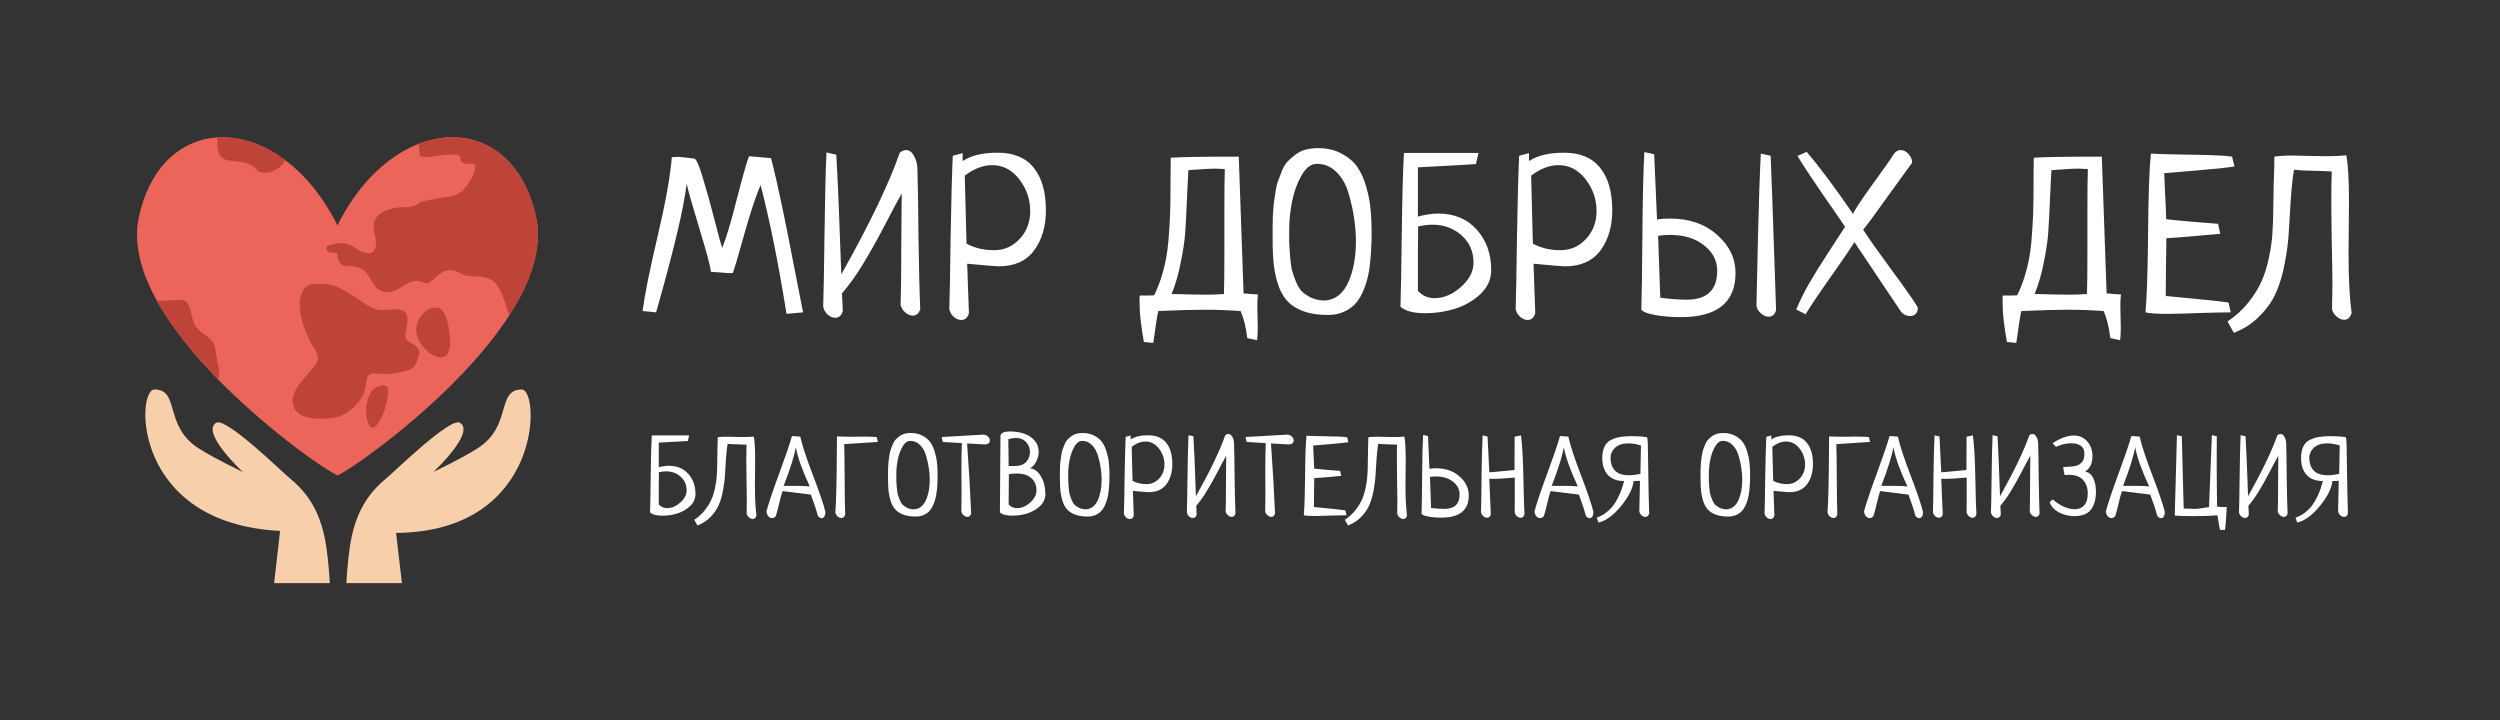 <?xml version="1.0" encoding="UTF-8"?> <svg xmlns="http://www.w3.org/2000/svg" width="611" height="176" viewBox="0 0 611 176" fill="none"><rect x="0" y="0" width="611" height="176" fill="#333333" stroke="none"/> <g clip-path="url(#clip0_801_700)"> <path d="M68.454 129.751L66.997 142.522H80.617L80.614 142.484C80.054 134.355 79.477 127.223 74.995 121.2C73.866 119.683 72.49 118.236 70.802 116.863C68.861 115.28 55.161 101.84 52.817 103.326C49.001 105.746 59.344 115.348 59.344 115.348C59.344 115.348 52.624 112.172 48.561 109.589C39.97 104.128 44.052 95.191 37.739 95.191C33.234 95.191 32.238 127.969 68.454 129.751Z" fill="#F7CFAB"></path> <path d="M98.226 142.522L96.802 130.244C132.751 129.963 132.022 95.191 127.517 95.191C121.204 95.191 125.286 104.128 116.696 109.589C112.633 112.172 105.912 115.348 105.912 115.348C105.912 115.348 116.256 105.746 112.44 103.326C110.095 101.84 96.396 115.28 94.454 116.863C92.768 118.236 91.391 119.683 90.262 121.2C85.781 127.223 85.203 134.355 84.643 142.484L84.641 142.522H98.226Z" fill="#F7CFAB"></path> <path d="M130.99 52.91C125.025 26.07 96.184 27.447 82.477 55.093C68.77 27.447 39.929 26.07 33.965 52.91C28.103 79.288 77.946 114.417 82.477 116.189C87.007 114.417 136.85 79.288 130.99 52.91Z" fill="#EB655A"></path> <path d="M76.742 89.641C78.06 87.899 77.951 86.871 76.839 85.219C75.682 83.498 74.912 81.673 74.211 79.641C73.294 76.989 72.149 71.314 75.52 69.686C76.649 69.139 79.971 69.39 81.195 69.706C83.034 70.182 85.269 71.674 86.87 72.671C88.446 73.652 90.269 75.156 92.109 75.633C93.029 75.871 94.017 75.777 95.004 75.683C95.958 75.592 96.91 75.5 97.795 75.71C99.627 76.143 99.659 77.434 99.531 79.207C99.464 80.125 98.886 81.415 99.077 82.276C99.366 83.582 100.309 83.517 101.3 84.325C102.822 85.567 102.628 86.2 102.043 87.91C101.164 90.479 100.196 90.341 97.785 90.958C96.038 91.405 94.382 91.54 92.546 91.309C88.393 90.787 90.234 93.859 88.622 96.714C87.12 99.373 84.419 101.764 81.329 102.142C78.495 102.489 73.034 102.692 71.812 99.508C70.358 95.723 74.754 92.262 76.742 89.641Z" fill="#BE4339"></path> <path d="M89.603 102.105C88.998 99.067 90.14 93.799 94.126 94.25C96.87 94.56 91.261 110.418 89.603 102.105Z" fill="#BE4339"></path> <path d="M107.388 75.35C107.844 75.521 108.228 75.934 108.55 76.497C109.711 78.526 110.062 82.492 110.01 83.999C109.834 89.087 105.65 87.617 103.314 84.605C102.136 83.086 101.369 81.195 101.873 79.274C102.443 77.097 104.926 74.424 107.388 75.35Z" fill="#BE4339"></path> <path d="M130.99 52.91C127.283 36.229 114.74 30.451 102.485 35.1C102.345 35.996 102.391 37.016 102.663 38.171C104.329 38.567 105.686 38.326 107.079 38.084C108.132 37.901 109.205 37.719 110.446 37.811C110.651 37.826 110.844 37.818 111.028 37.81C111.494 37.79 111.907 37.77 112.321 38.119C112.795 38.518 112.356 39.124 112.716 39.468C113.342 40.063 114.13 40.043 114.942 40.024C115.313 40.015 115.688 40.006 116.056 40.056C116.608 41.957 114.373 45.236 113.088 46.536C111.344 48.301 108.724 48.039 106.516 48.585C105.405 48.86 104.225 48.952 103.122 49.239C102.489 49.404 101.812 50.181 101.179 50.349C99.366 50.83 97.464 50.461 95.697 50.978C93.813 51.531 91.722 52.406 91.335 54.806C91.056 56.543 92.503 59.132 91.584 60.913C90.334 63.335 87.211 60.733 85.657 59.926C83.618 58.867 82.177 59.601 79.951 60.108C79.254 61.905 81.353 61.787 82.437 61.842C82.658 66.945 86.134 63.705 88.966 66.122C91.112 67.954 91.121 71.264 94.727 71.371C96.091 71.412 97.216 70.712 98.335 70.011C99.641 69.194 100.938 68.376 102.597 68.738C104.345 69.12 103.912 69.855 105.524 68.639C106.594 67.831 107.483 66.621 108.766 66.232C111.584 65.378 112.194 67.187 114.375 67.439C115.944 67.621 117.307 67.452 118.732 67.864C120.281 68.313 121.1 68.969 121.907 70.382C123.266 72.779 123.868 75.474 124.463 77.092C129.69 68.982 132.693 60.577 130.99 52.91Z" fill="#BE4339"></path> <path d="M52.824 86.516C52.499 83.953 52.205 83.346 50.173 81.928C49.407 81.393 48.169 80.349 47.672 79.553C46.8 78.156 46.78 74.61 45.315 73.607C44.327 72.931 41.035 73.532 39.739 73.541C39.3 73.544 38.832 73.534 38.345 73.513C42.043 80.199 47.472 86.79 53.278 92.718L53.28 92.713C54 91.011 53.068 88.432 52.824 86.516Z" fill="#BE4339"></path> <path d="M55.65 39.148C57.984 39.599 60.129 39.261 62.101 40.838C63.188 41.708 62.593 41.93 64.167 42.166C65.327 42.342 66.13 42.086 67.125 41.612C68.437 40.986 69.128 40.166 69.735 39.154C64.364 35.131 58.552 33.262 53.165 33.588C53.019 36.007 52.964 38.629 55.65 39.148Z" fill="#BE4339"></path> </g> <path d="M196.275 76.336L192.224 76.709C190.27 64.45 188.156 53.95 185.882 45.209C184.709 47.981 183.412 51.889 181.991 56.935C180.605 61.945 179.646 65.197 179.113 66.689C179.042 66.689 178.917 66.707 178.74 66.742C178.598 66.742 178.473 66.742 178.367 66.742C177.869 66.742 177.052 66.689 175.915 66.582C174.778 66.476 174.049 66.422 173.73 66.422C173.694 65.392 172.788 61.963 171.011 56.136C169.235 50.273 168.169 46.524 167.813 44.889C167.174 50.646 164.686 61.128 160.351 76.336L157.047 76.016C157.544 72.143 158.77 66.049 160.725 57.735C162.679 49.42 163.834 42.989 164.189 38.44C164.829 38.369 165.344 38.334 165.735 38.334C166.09 38.334 167.405 38.476 169.679 38.76C170.176 38.831 170.887 40.448 171.811 43.61C172.77 46.737 173.73 50.184 174.689 53.95C175.648 57.717 176.252 59.938 176.501 60.613C177.496 58.161 178.686 54.181 180.072 48.674C181.493 43.166 182.488 39.666 183.057 38.174C183.625 38.209 185.42 38.369 188.44 38.654C189.364 42.242 190.252 46.115 191.105 50.273C191.993 54.43 192.935 59.156 193.93 64.45C194.96 69.745 195.742 73.707 196.275 76.336ZM201.989 37.268L204.387 37.801C204.743 43.664 205.151 53.417 205.613 67.062C212.542 54.732 217.303 44.818 219.897 37.321C220.43 36.895 220.945 36.681 221.443 36.681C222.225 36.681 222.864 37.143 223.362 38.067C223.895 38.991 224.179 40.039 224.214 41.212C224.321 44.516 224.41 50.095 224.481 57.948C224.588 65.8 224.73 71.663 224.907 75.537C224.588 76.603 223.984 77.135 223.095 77.135C222.456 77.135 221.834 76.869 221.23 76.336C220.626 75.838 220.253 75.217 220.11 74.471C220.217 71.379 220.27 66.636 220.27 60.24C220.306 53.844 220.341 49.526 220.377 47.288C219.595 48.638 218.227 51.197 216.273 54.963C214.319 58.73 212.506 61.963 210.836 64.663C209.202 67.364 207.514 69.709 205.773 71.699L205.986 76.016C205.666 77.118 205.045 77.668 204.121 77.668C203.481 77.668 202.859 77.402 202.255 76.869C201.687 76.336 201.331 75.696 201.189 74.95C201.296 71.93 201.402 66.014 201.509 57.202C201.616 48.389 201.776 41.745 201.989 37.268ZM232.86 38.067L235.258 37.428C235.258 38.565 235.276 39.204 235.311 39.346C237.337 37.996 240.179 37.321 243.839 37.321C247.783 37.321 250.733 38.565 252.687 41.052C254.641 43.504 255.618 46.95 255.618 51.392C255.618 55.336 254.659 58.605 252.74 61.199C250.821 63.793 247.925 65.09 244.052 65.09C243.413 65.09 240.854 64.877 236.377 64.45C236.448 67.044 236.591 71.077 236.804 76.549C236.484 77.651 235.862 78.201 234.938 78.201C234.299 78.201 233.677 77.935 233.073 77.402C232.504 76.904 232.149 76.283 232.007 75.537C232.113 72.552 232.22 66.742 232.327 58.108C232.469 49.473 232.646 42.793 232.86 38.067ZM235.791 42.917L236.217 59.547C238.172 60.613 240.428 61.146 242.986 61.146C245.438 61.146 247.517 60.222 249.222 58.374C250.928 56.526 251.781 54.27 251.781 51.605C251.781 48.727 250.892 46.133 249.116 43.824C247.339 41.514 245.118 40.359 242.453 40.359C240.286 40.359 238.065 41.212 235.791 42.917ZM307.233 83.158L304.835 82.625C304.515 79.925 303.964 77.722 303.183 76.016C300.233 75.803 297.284 75.696 294.335 75.696C291.812 75.696 288.063 75.803 283.089 76.016C282.876 76.762 282.467 79.356 281.863 83.798L279.571 83.585C278.86 79.783 278.505 76.514 278.505 73.778C278.505 73.635 278.505 73.387 278.505 73.031C278.541 72.676 278.558 72.41 278.558 72.232C278.594 72.232 279.18 72.232 280.317 72.232C281.454 72.196 282.041 72.179 282.076 72.179C283 70.295 283.746 68.27 284.315 66.103C284.919 63.9 285.327 61.554 285.54 59.067C285.754 56.544 285.896 54.341 285.967 52.458C286.038 50.539 286.073 48.105 286.073 45.156C286.073 42.207 286.091 40.004 286.127 38.547C288.614 38.369 294.157 38.28 302.756 38.28L303.929 71.699C304.497 71.77 305.084 71.823 305.688 71.859C306.292 71.894 306.878 71.93 307.446 71.966C307.34 72.712 307.287 73.635 307.287 74.737C307.287 75.305 307.304 76.194 307.34 77.402C307.375 78.646 307.393 79.57 307.393 80.174C307.393 81.382 307.34 82.377 307.233 83.158ZM286.34 71.859C287.299 71.859 288.738 71.894 290.657 71.966C292.576 72.001 293.997 72.019 294.921 72.019C296.271 72.019 297.675 71.966 299.132 71.859C299.203 69.62 299.238 66.12 299.238 61.359V50.752C299.238 46.524 299.274 43.379 299.345 41.318C298.35 41.247 297.604 41.212 297.106 41.212C296.289 41.212 295.099 41.265 293.535 41.372C292.007 41.478 290.977 41.549 290.444 41.585C290.337 43.184 290.213 45.707 290.071 49.153C289.929 52.565 289.787 55.212 289.645 57.095C289.502 58.978 289.147 61.323 288.579 64.13C288.046 66.902 287.299 69.478 286.34 71.859ZM311.028 58.481C311.028 57.273 311.028 56.367 311.028 55.763C311.028 55.123 311.046 54.163 311.081 52.884C311.153 51.605 311.224 50.593 311.295 49.846C311.401 49.1 311.543 48.141 311.721 46.968C311.899 45.76 312.13 44.801 312.414 44.09C312.698 43.344 313.018 42.509 313.373 41.585C313.764 40.661 314.244 39.915 314.812 39.346C315.381 38.778 316.003 38.245 316.678 37.747C317.353 37.214 318.152 36.824 319.076 36.575C320 36.326 321.013 36.202 322.114 36.202C324.317 36.202 326.236 36.646 327.871 37.534C329.505 38.387 330.784 39.471 331.708 40.785C332.632 42.1 333.361 43.717 333.894 45.636C334.462 47.554 334.817 49.384 334.959 51.126C335.137 52.867 335.226 54.785 335.226 56.882C335.226 58.303 335.19 59.582 335.119 60.719C335.084 61.856 334.977 63.153 334.8 64.61C334.657 66.031 334.426 67.293 334.107 68.394C333.822 69.496 333.414 70.615 332.881 71.752C332.348 72.854 331.708 73.778 330.962 74.524C330.251 75.234 329.345 75.821 328.244 76.283C327.142 76.745 325.916 76.976 324.566 76.976C322.363 76.976 320.462 76.709 318.863 76.176C317.3 75.643 316.003 74.897 314.972 73.938C313.977 72.978 313.178 71.717 312.574 70.153C312.005 68.59 311.597 66.884 311.348 65.037C311.135 63.189 311.028 61.004 311.028 58.481ZM331.388 58.907C331.388 57.166 331.246 55.354 330.962 53.471C330.713 51.587 330.269 49.562 329.63 47.395C329.026 45.227 328.048 43.468 326.698 42.118C325.348 40.732 323.731 40.039 321.848 40.039C320.427 40.039 319.165 40.999 318.064 42.917C316.998 44.801 316.234 46.933 315.772 49.313C315.31 51.658 315.079 53.879 315.079 55.976C315.079 57.433 315.079 58.552 315.079 59.334C315.114 60.08 315.185 61.163 315.292 62.585C315.399 63.971 315.541 65.072 315.718 65.889C315.932 66.707 316.251 67.648 316.678 68.714C317.104 69.78 317.602 70.615 318.17 71.219C318.774 71.788 319.538 72.303 320.462 72.765C321.421 73.191 322.487 73.422 323.66 73.458C326.254 73.316 328.19 71.859 329.47 69.087C330.749 66.316 331.388 62.922 331.388 58.907ZM361.353 37.374L360.714 40.093C358.901 40.235 356.539 40.377 353.625 40.519C350.711 40.661 348.348 40.785 346.536 40.892V52.938C348.348 52.44 350 52.191 351.493 52.191C355.437 52.191 358.582 53.506 360.927 56.136C363.272 58.73 364.445 62.034 364.445 66.049C364.445 68.288 363.556 70.242 361.78 71.912C360.003 73.547 357.924 74.737 355.544 75.483C353.198 76.194 350.818 76.549 348.402 76.549C345.452 76.549 343.409 76.016 342.272 74.95C342.379 71.894 342.485 65.943 342.592 57.095C342.699 48.247 342.876 41.674 343.125 37.374H361.353ZM346.589 55.336C346.589 55.372 346.589 55.78 346.589 56.562C346.589 57.344 346.572 58.943 346.536 61.359C346.536 63.775 346.536 67.009 346.536 71.059C347.602 72.267 348.97 72.872 350.64 72.872C352.843 72.872 354.975 71.966 357.036 70.153C359.097 68.306 360.127 66.334 360.127 64.237C360.127 61.465 359.15 59.227 357.196 57.521C355.277 55.78 352.879 54.91 350 54.91C349.041 54.91 347.904 55.052 346.589 55.336ZM371.278 38.067L373.676 37.428C373.676 38.565 373.694 39.204 373.729 39.346C375.755 37.996 378.597 37.321 382.257 37.321C386.201 37.321 389.151 38.565 391.105 41.052C393.059 43.504 394.036 46.95 394.036 51.392C394.036 55.336 393.077 58.605 391.158 61.199C389.239 63.793 386.343 65.09 382.47 65.09C381.831 65.09 379.272 64.877 374.795 64.45C374.866 67.044 375.008 71.077 375.222 76.549C374.902 77.651 374.28 78.201 373.356 78.201C372.717 78.201 372.095 77.935 371.491 77.402C370.922 76.904 370.567 76.283 370.425 75.537C370.531 72.552 370.638 66.742 370.745 58.108C370.887 49.473 371.064 42.793 371.278 38.067ZM374.209 42.917L374.635 59.547C376.59 60.613 378.846 61.146 381.404 61.146C383.856 61.146 385.935 60.222 387.64 58.374C389.346 56.526 390.199 54.27 390.199 51.605C390.199 48.727 389.31 46.133 387.534 43.824C385.757 41.514 383.536 40.359 380.871 40.359C378.704 40.359 376.483 41.212 374.209 42.917ZM401.882 37.161L404.28 37.694C404.316 38.369 404.547 43.681 404.973 53.631C405.933 53.488 406.999 53.417 408.171 53.417C412.862 53.417 416.699 54.75 419.684 57.415C422.669 60.044 424.161 63.136 424.161 66.689C424.161 73.902 419.702 77.509 410.783 77.509C408.473 77.509 406.359 77.331 404.44 76.976C402.521 76.62 401.42 76.176 401.136 75.643C401.242 72.658 401.331 66.618 401.402 57.521C401.473 48.389 401.633 41.603 401.882 37.161ZM405.24 57.628C405.488 65.197 405.666 70.242 405.773 72.765C408.225 73.085 410.374 73.245 412.222 73.245C417.197 73.245 419.684 70.882 419.684 66.156C419.684 63.704 418.618 61.643 416.486 59.973C414.389 58.268 411.618 57.415 408.171 57.415C407.105 57.415 406.128 57.486 405.24 57.628ZM430.344 37.534L432.742 38.067C432.849 39.737 433.293 52.316 434.075 75.803C433.755 76.869 433.151 77.402 432.262 77.402C431.623 77.402 431.001 77.135 430.397 76.603C429.793 76.105 429.42 75.483 429.278 74.737C429.349 72.179 429.473 66.529 429.651 57.788C429.864 49.047 430.095 42.296 430.344 37.534ZM441.281 76.816L438.989 75.643C439.913 73.476 440.961 71.361 442.133 69.3C443.342 67.204 444.976 64.575 447.037 61.412C449.133 58.214 450.43 56.224 450.928 55.443C450.039 54.057 448.21 51.392 445.438 47.448C442.702 43.468 440.659 40.359 439.309 38.12L441.547 37.108C444.567 40.626 448.352 45.689 452.9 52.298C453.078 51.623 454.623 49.26 457.537 45.209C460.486 41.159 462.174 38.76 462.6 38.014C463.133 37.126 463.773 36.681 464.519 36.681C465.23 36.681 465.869 37.001 466.438 37.641C467.006 38.245 467.308 38.956 467.344 39.773C467.131 40.022 465.283 42.562 461.801 47.395C458.354 52.227 456.204 55.141 455.352 56.136C456.56 58.019 458.869 61.288 462.281 65.943C465.692 70.562 467.841 73.635 468.73 75.163C468.73 75.838 468.552 76.354 468.197 76.709C467.877 77.064 467.451 77.242 466.918 77.242C465.709 77.242 464.786 76.656 464.146 75.483L453.22 59.174C452.118 60.95 450.182 63.793 447.41 67.701C444.639 71.61 442.595 74.648 441.281 76.816ZM518.159 83.158L515.761 82.625C515.441 79.925 514.89 77.722 514.109 76.016C511.159 75.803 508.21 75.696 505.261 75.696C502.738 75.696 498.989 75.803 494.015 76.016C493.802 76.762 493.393 79.356 492.789 83.798L490.497 83.585C489.786 79.783 489.431 76.514 489.431 73.778C489.431 73.635 489.431 73.387 489.431 73.031C489.467 72.676 489.484 72.41 489.484 72.232C489.52 72.232 490.106 72.232 491.243 72.232C492.38 72.196 492.967 72.179 493.002 72.179C493.926 70.295 494.672 68.27 495.241 66.103C495.845 63.9 496.253 61.554 496.467 59.067C496.68 56.544 496.822 54.341 496.893 52.458C496.964 50.539 497 48.105 497 45.156C497 42.207 497.017 40.004 497.053 38.547C499.54 38.369 505.083 38.28 513.682 38.28L514.855 71.699C515.423 71.77 516.01 71.823 516.614 71.859C517.218 71.894 517.804 71.93 518.373 71.966C518.266 72.712 518.213 73.635 518.213 74.737C518.213 75.305 518.23 76.194 518.266 77.402C518.302 78.646 518.319 79.57 518.319 80.174C518.319 81.382 518.266 82.377 518.159 83.158ZM497.266 71.859C498.225 71.859 499.665 71.894 501.583 71.966C503.502 72.001 504.923 72.019 505.847 72.019C507.198 72.019 508.601 71.966 510.058 71.859C510.129 69.62 510.164 66.12 510.164 61.359V50.752C510.164 46.524 510.2 43.379 510.271 41.318C509.276 41.247 508.53 41.212 508.033 41.212C507.215 41.212 506.025 41.265 504.461 41.372C502.934 41.478 501.903 41.549 501.37 41.585C501.264 43.184 501.139 45.707 500.997 49.153C500.855 52.565 500.713 55.212 500.571 57.095C500.429 58.978 500.073 61.323 499.505 64.13C498.972 66.902 498.225 69.478 497.266 71.859ZM544.66 73.938L545.193 76.336C543.807 76.336 541.284 76.389 537.624 76.496C534 76.638 531.37 76.709 529.736 76.709C527.107 76.709 525.312 76.585 524.353 76.336C524.708 72.427 524.921 65.889 524.992 56.722C525.063 47.554 525.294 41.159 525.685 37.534C526.893 37.641 530.091 37.73 535.279 37.801C540.502 37.872 543.914 38.032 545.512 38.28L546.099 40.679C544.5 40.963 541.302 41.301 536.505 41.691C531.708 42.082 529.185 42.296 528.936 42.331C528.972 43.148 529.043 44.818 529.15 47.341C529.292 49.864 529.381 51.943 529.416 53.577C530.624 53.719 532.827 53.933 536.025 54.217C539.223 54.466 541.249 54.626 542.101 54.697L542.634 57.148C535.137 57.823 530.749 58.179 529.469 58.214C529.469 59.778 529.434 62.158 529.363 65.356C529.327 68.519 529.31 70.846 529.31 72.339C537.447 73.085 542.563 73.618 544.66 73.938ZM545.95 81.346L544.404 78.575C546.358 77.26 548.028 75.75 549.414 74.044C550.8 72.303 551.884 70.58 552.665 68.874C553.447 67.133 554.069 65.161 554.531 62.958C554.993 60.755 555.277 58.73 555.384 56.882C555.526 54.999 555.597 52.831 555.597 50.379C555.597 49.1 555.632 47.128 555.703 44.463C555.81 41.763 555.863 39.702 555.863 38.28C556.894 38.103 558.475 38.014 560.607 38.014C561.495 38.014 562.845 38.049 564.658 38.12C566.47 38.156 567.838 38.174 568.762 38.174C570.467 38.174 572.031 38.103 573.452 37.961C573.878 40.341 574.092 44.072 574.092 49.153C574.092 50.504 574.074 52.636 574.038 55.549C574.003 58.428 573.985 60.613 573.985 62.105C573.985 67.933 574.234 72.729 574.731 76.496C574.411 77.597 573.807 78.148 572.919 78.148C572.279 78.148 571.658 77.882 571.053 77.349C570.449 76.851 570.076 76.229 569.934 75.483C570.005 72.712 570.041 70.597 570.041 69.141C570.041 67.08 569.987 63.846 569.881 59.44C569.81 55.034 569.774 51.623 569.774 49.207C569.774 45.938 569.81 43.504 569.881 41.905C569.028 41.834 567.553 41.78 565.457 41.745C563.361 41.709 561.762 41.62 560.66 41.478C560.34 43.326 560.074 45.742 559.861 48.727C559.683 51.676 559.523 54.306 559.381 56.615C559.274 58.889 558.955 61.412 558.422 64.184C557.924 66.92 557.231 69.3 556.343 71.326C555.49 73.351 554.175 75.27 552.399 77.082C550.658 78.93 548.508 80.351 545.95 81.346Z" fill="white"></path> <path d="M168.427 106.41L168.106 107.771C167.199 107.843 166.015 107.914 164.556 107.985C163.097 108.056 161.913 108.118 161.005 108.172V114.205C161.913 113.956 162.741 113.831 163.488 113.831C165.464 113.831 167.039 114.49 168.213 115.807C169.388 117.106 169.975 118.761 169.975 120.772C169.975 121.893 169.53 122.872 168.64 123.708C167.75 124.527 166.709 125.123 165.517 125.497C164.342 125.853 163.15 126.031 161.94 126.031C160.463 126.031 159.439 125.764 158.87 125.23C158.923 123.699 158.977 120.718 159.03 116.287C159.083 111.856 159.172 108.563 159.297 106.41H168.427ZM161.032 115.406C161.032 115.424 161.032 115.629 161.032 116.02C161.032 116.412 161.023 117.213 161.005 118.423C161.005 119.633 161.005 121.252 161.005 123.281C161.539 123.886 162.225 124.189 163.061 124.189C164.164 124.189 165.232 123.735 166.264 122.827C167.297 121.902 167.813 120.914 167.813 119.864C167.813 118.476 167.323 117.355 166.344 116.501C165.383 115.629 164.182 115.193 162.741 115.193C162.26 115.193 161.691 115.264 161.032 115.406ZM170.461 128.433L169.687 127.045C170.665 126.387 171.502 125.63 172.196 124.776C172.89 123.904 173.433 123.041 173.824 122.187C174.216 121.315 174.527 120.327 174.759 119.224C174.99 118.12 175.132 117.106 175.186 116.18C175.257 115.237 175.293 114.152 175.293 112.924C175.293 112.283 175.31 111.295 175.346 109.96C175.399 108.608 175.426 107.576 175.426 106.864C175.942 106.775 176.734 106.73 177.802 106.73C178.247 106.73 178.923 106.748 179.831 106.784C180.738 106.802 181.423 106.81 181.886 106.81C182.74 106.81 183.523 106.775 184.235 106.704C184.449 107.896 184.556 109.765 184.556 112.31C184.556 112.986 184.547 114.054 184.529 115.513C184.511 116.954 184.502 118.049 184.502 118.796C184.502 121.715 184.627 124.118 184.876 126.004C184.716 126.556 184.413 126.832 183.968 126.832C183.648 126.832 183.337 126.698 183.034 126.431C182.732 126.182 182.545 125.871 182.473 125.497C182.509 124.109 182.527 123.05 182.527 122.32C182.527 121.288 182.5 119.668 182.447 117.462C182.411 115.255 182.393 113.546 182.393 112.336C182.393 110.699 182.411 109.48 182.447 108.679C182.02 108.643 181.281 108.617 180.231 108.599C179.181 108.581 178.38 108.537 177.829 108.466C177.668 109.391 177.535 110.601 177.428 112.096C177.339 113.573 177.259 114.89 177.188 116.047C177.135 117.186 176.974 118.449 176.707 119.838C176.458 121.208 176.111 122.4 175.666 123.415C175.239 124.429 174.581 125.39 173.691 126.298C172.819 127.223 171.742 127.935 170.461 128.433ZM193.557 106.57L195.586 106.704C196.084 108.91 197.108 112.034 198.656 116.074C200.204 120.096 201.228 123.103 201.726 125.096C201.726 125.613 201.637 125.995 201.459 126.244C201.281 126.511 201.058 126.645 200.791 126.645C200.56 126.645 200.338 126.547 200.124 126.351C199.928 126.173 199.795 125.915 199.724 125.577C199.564 124.794 199.047 123.228 198.175 120.879C194.509 120.416 192.205 120.131 191.261 120.024C191.03 120.665 190.745 121.706 190.407 123.148C190.069 124.589 189.802 125.586 189.606 126.138C189.339 126.458 189.037 126.618 188.699 126.618C188.325 126.618 188.005 126.449 187.738 126.111C187.471 125.79 187.337 125.39 187.337 124.91C187.907 122.827 188.939 119.766 190.434 115.727C191.929 111.687 192.97 108.635 193.557 106.57ZM194.492 109.266C194.136 111.42 193.148 114.579 191.528 118.743H194.518C195.871 118.743 197.001 118.788 197.908 118.877C196.075 114.943 194.936 111.74 194.492 109.266ZM214.278 106.81L214.545 108.012C213.762 108.065 212.391 108.154 210.434 108.279C208.476 108.385 207.106 108.474 206.323 108.546C206.376 110.236 206.412 113.066 206.429 117.035C206.447 121.003 206.492 123.913 206.563 125.764C206.403 126.315 206.091 126.591 205.629 126.591C205.308 126.591 204.997 126.458 204.694 126.191C204.41 125.924 204.232 125.604 204.16 125.23C204.356 122.988 204.481 117.746 204.534 109.507C204.534 109.204 204.534 108.741 204.534 108.118C204.552 107.496 204.561 107.006 204.561 106.65C205.522 106.704 206.492 106.73 207.471 106.73C207.862 106.73 208.449 106.73 209.232 106.73C210.015 106.713 210.603 106.704 210.994 106.704C212.204 106.704 213.299 106.739 214.278 106.81ZM217.033 116.981C217.033 116.376 217.033 115.922 217.033 115.62C217.033 115.299 217.042 114.819 217.059 114.178C217.095 113.538 217.131 113.03 217.166 112.657C217.22 112.283 217.291 111.802 217.38 111.215C217.469 110.61 217.584 110.129 217.727 109.774C217.869 109.4 218.029 108.982 218.207 108.519C218.403 108.056 218.643 107.682 218.928 107.398C219.213 107.113 219.524 106.846 219.862 106.597C220.2 106.33 220.601 106.134 221.064 106.01C221.526 105.885 222.033 105.823 222.585 105.823C223.689 105.823 224.65 106.045 225.468 106.49C226.287 106.917 226.928 107.46 227.39 108.118C227.853 108.777 228.218 109.587 228.485 110.548C228.769 111.509 228.947 112.425 229.019 113.297C229.108 114.169 229.152 115.13 229.152 116.18C229.152 116.892 229.134 117.533 229.099 118.102C229.081 118.672 229.028 119.321 228.939 120.051C228.867 120.763 228.752 121.395 228.592 121.946C228.449 122.498 228.244 123.059 227.978 123.628C227.711 124.18 227.39 124.643 227.017 125.016C226.661 125.372 226.207 125.666 225.655 125.897C225.103 126.129 224.489 126.244 223.813 126.244C222.71 126.244 221.758 126.111 220.957 125.844C220.174 125.577 219.524 125.203 219.008 124.723C218.51 124.242 218.109 123.61 217.807 122.827C217.522 122.044 217.317 121.19 217.193 120.265C217.086 119.339 217.033 118.245 217.033 116.981ZM227.23 117.195C227.23 116.323 227.159 115.415 227.017 114.472C226.892 113.529 226.669 112.514 226.349 111.429C226.047 110.343 225.557 109.462 224.881 108.786C224.205 108.092 223.395 107.745 222.452 107.745C221.74 107.745 221.108 108.225 220.556 109.186C220.022 110.129 219.64 111.197 219.408 112.39C219.177 113.564 219.061 114.677 219.061 115.727C219.061 116.456 219.061 117.017 219.061 117.408C219.079 117.782 219.115 118.325 219.168 119.037C219.222 119.731 219.293 120.282 219.382 120.692C219.489 121.101 219.649 121.573 219.862 122.107C220.076 122.64 220.325 123.059 220.61 123.361C220.912 123.646 221.295 123.904 221.758 124.135C222.238 124.349 222.772 124.465 223.359 124.482C224.658 124.411 225.628 123.682 226.269 122.293C226.91 120.905 227.23 119.206 227.23 117.195ZM230.412 108.012L230.145 106.81L240.343 106.223C240.788 106.241 241.161 106.401 241.464 106.704C241.766 107.006 241.918 107.335 241.918 107.691C241.918 107.923 241.829 108.127 241.651 108.305C241.473 108.483 241.206 108.59 240.85 108.626L236.365 108.385C236.81 114.668 237.139 120.38 237.353 125.524C237.193 126.057 236.89 126.324 236.445 126.324C236.125 126.324 235.813 126.191 235.511 125.924C235.208 125.675 235.021 125.363 234.95 124.99C234.986 124.029 235.004 122.569 235.004 120.612C235.004 119.882 234.995 118.788 234.977 117.328C234.977 115.869 234.977 114.774 234.977 114.045C234.977 111.927 235.013 110.014 235.084 108.305C233.073 108.163 231.516 108.065 230.412 108.012ZM244.379 125.23L244.512 106.437C244.708 105.778 245.473 105.449 246.808 105.449C248.036 105.449 249.166 105.618 250.198 105.956C251.231 106.277 252.094 106.828 252.788 107.611C253.5 108.377 253.856 109.302 253.856 110.388C253.856 111.242 253.642 112.069 253.215 112.87C252.806 113.671 252.298 114.187 251.693 114.418C252.832 114.579 253.749 115.264 254.443 116.474C255.137 117.684 255.484 119.117 255.484 120.772C255.484 121.893 255.039 122.872 254.149 123.708C253.259 124.527 252.218 125.123 251.026 125.497C249.851 125.853 248.659 126.031 247.449 126.031C245.972 126.031 244.948 125.764 244.379 125.23ZM246.568 115.887C246.568 117.115 246.55 119.579 246.514 123.281C247.048 123.886 247.734 124.189 248.57 124.189C249.673 124.189 250.741 123.735 251.773 122.827C252.806 121.902 253.322 120.914 253.322 119.864C253.322 118.565 252.886 117.551 252.014 116.821C251.142 116.091 250.02 115.727 248.65 115.727C247.742 115.727 247.048 115.78 246.568 115.887ZM246.514 113.911L248.17 113.885C249.309 113.885 250.181 113.555 250.786 112.897C251.409 112.221 251.72 111.42 251.72 110.494C251.72 109.551 251.409 108.741 250.786 108.065C250.163 107.371 249.3 107.024 248.196 107.024C247.698 107.024 247.111 107.131 246.434 107.344C246.47 108.43 246.488 109.774 246.488 111.375C246.506 112.977 246.514 113.822 246.514 113.911ZM259.04 116.981C259.04 116.376 259.04 115.922 259.04 115.62C259.04 115.299 259.049 114.819 259.066 114.178C259.102 113.538 259.138 113.03 259.173 112.657C259.227 112.283 259.298 111.802 259.387 111.215C259.476 110.61 259.591 110.129 259.734 109.774C259.876 109.4 260.036 108.982 260.214 108.519C260.41 108.056 260.65 107.682 260.935 107.398C261.22 107.113 261.531 106.846 261.869 106.597C262.207 106.33 262.608 106.134 263.071 106.01C263.533 105.885 264.041 105.823 264.592 105.823C265.696 105.823 266.657 106.045 267.475 106.49C268.294 106.917 268.935 107.46 269.397 108.118C269.86 108.777 270.225 109.587 270.492 110.548C270.777 111.509 270.954 112.425 271.026 113.297C271.115 114.169 271.159 115.13 271.159 116.18C271.159 116.892 271.141 117.533 271.106 118.102C271.088 118.672 271.035 119.321 270.946 120.051C270.874 120.763 270.759 121.395 270.599 121.946C270.456 122.498 270.252 123.059 269.985 123.628C269.718 124.18 269.397 124.643 269.024 125.016C268.668 125.372 268.214 125.666 267.662 125.897C267.11 126.129 266.496 126.244 265.82 126.244C264.717 126.244 263.765 126.111 262.964 125.844C262.181 125.577 261.531 125.203 261.015 124.723C260.517 124.242 260.116 123.61 259.814 122.827C259.529 122.044 259.324 121.19 259.2 120.265C259.093 119.339 259.04 118.245 259.04 116.981ZM269.237 117.195C269.237 116.323 269.166 115.415 269.024 114.472C268.899 113.529 268.677 112.514 268.356 111.429C268.054 110.343 267.564 109.462 266.888 108.786C266.212 108.092 265.402 107.745 264.459 107.745C263.747 107.745 263.115 108.225 262.563 109.186C262.03 110.129 261.647 111.197 261.416 112.39C261.184 113.564 261.068 114.677 261.068 115.727C261.068 116.456 261.068 117.017 261.068 117.408C261.086 117.782 261.122 118.325 261.175 119.037C261.229 119.731 261.3 120.282 261.389 120.692C261.496 121.101 261.656 121.573 261.869 122.107C262.083 122.64 262.332 123.059 262.617 123.361C262.919 123.646 263.302 123.904 263.765 124.135C264.245 124.349 264.779 124.465 265.366 124.482C266.666 124.411 267.635 123.682 268.276 122.293C268.917 120.905 269.237 119.206 269.237 117.195ZM275.115 106.757L276.317 106.437C276.317 107.006 276.326 107.327 276.343 107.398C277.358 106.721 278.781 106.383 280.614 106.383C282.59 106.383 284.067 107.006 285.046 108.252C286.025 109.48 286.514 111.206 286.514 113.431C286.514 115.406 286.034 117.043 285.073 118.343C284.112 119.642 282.661 120.291 280.721 120.291C280.401 120.291 279.12 120.185 276.877 119.971C276.913 121.27 276.984 123.29 277.091 126.031C276.931 126.582 276.619 126.858 276.156 126.858C275.836 126.858 275.525 126.725 275.222 126.458C274.937 126.209 274.759 125.897 274.688 125.524C274.742 124.029 274.795 121.119 274.848 116.794C274.92 112.47 275.009 109.124 275.115 106.757ZM276.584 109.186L276.797 117.515C277.776 118.049 278.906 118.316 280.187 118.316C281.415 118.316 282.456 117.853 283.311 116.928C284.165 116.002 284.592 114.872 284.592 113.538C284.592 112.096 284.147 110.797 283.257 109.64C282.367 108.483 281.255 107.905 279.92 107.905C278.835 107.905 277.723 108.332 276.584 109.186ZM290.47 106.357L291.671 106.624C291.849 109.56 292.054 114.445 292.285 121.279C295.756 115.104 298.141 110.138 299.44 106.383C299.707 106.17 299.965 106.063 300.214 106.063C300.605 106.063 300.926 106.294 301.175 106.757C301.442 107.22 301.584 107.745 301.602 108.332C301.655 109.987 301.7 112.781 301.735 116.714C301.789 120.647 301.86 123.584 301.949 125.524C301.789 126.057 301.486 126.324 301.041 126.324C300.721 126.324 300.41 126.191 300.107 125.924C299.805 125.675 299.618 125.363 299.546 124.99C299.6 123.441 299.627 121.065 299.627 117.862C299.644 114.659 299.662 112.496 299.68 111.375C299.288 112.052 298.603 113.333 297.624 115.219C296.646 117.106 295.738 118.725 294.902 120.078C294.083 121.43 293.238 122.605 292.366 123.601L292.472 125.764C292.312 126.315 292.001 126.591 291.538 126.591C291.218 126.591 290.906 126.458 290.604 126.191C290.319 125.924 290.141 125.604 290.07 125.23C290.123 123.717 290.177 120.754 290.23 116.34C290.283 111.927 290.363 108.599 290.47 106.357ZM304.677 108.012L304.41 106.81L314.608 106.223C315.053 106.241 315.426 106.401 315.729 106.704C316.031 107.006 316.183 107.335 316.183 107.691C316.183 107.923 316.094 108.127 315.916 108.305C315.738 108.483 315.471 108.59 315.115 108.626L310.63 108.385C311.075 114.668 311.404 120.38 311.618 125.524C311.458 126.057 311.155 126.324 310.71 126.324C310.39 126.324 310.078 126.191 309.776 125.924C309.473 125.675 309.287 125.363 309.215 124.99C309.251 124.029 309.269 122.569 309.269 120.612C309.269 119.882 309.26 118.788 309.242 117.328C309.242 115.869 309.242 114.774 309.242 114.045C309.242 111.927 309.278 110.014 309.349 108.305C307.338 108.163 305.781 108.065 304.677 108.012ZM328.815 124.723L329.082 125.924C328.388 125.924 327.124 125.951 325.291 126.004C323.476 126.075 322.159 126.111 321.34 126.111C320.023 126.111 319.124 126.049 318.644 125.924C318.822 123.966 318.929 120.692 318.964 116.1C319 111.509 319.116 108.305 319.311 106.49C319.916 106.543 321.518 106.588 324.116 106.624C326.733 106.659 328.441 106.739 329.242 106.864L329.535 108.065C328.735 108.207 327.133 108.377 324.73 108.572C322.328 108.768 321.064 108.875 320.94 108.893C320.958 109.302 320.993 110.138 321.047 111.402C321.118 112.666 321.162 113.707 321.18 114.525C321.785 114.596 322.888 114.703 324.49 114.846C326.092 114.97 327.106 115.05 327.533 115.086L327.8 116.314C324.045 116.652 321.847 116.83 321.207 116.848C321.207 117.631 321.189 118.823 321.153 120.425C321.135 122.009 321.127 123.174 321.127 123.922C325.202 124.296 327.765 124.563 328.815 124.723ZM329.461 128.433L328.687 127.045C329.665 126.387 330.502 125.63 331.196 124.776C331.89 123.904 332.433 123.041 332.824 122.187C333.216 121.315 333.527 120.327 333.759 119.224C333.99 118.12 334.132 117.106 334.186 116.18C334.257 115.237 334.293 114.152 334.293 112.924C334.293 112.283 334.31 111.295 334.346 109.96C334.399 108.608 334.426 107.576 334.426 106.864C334.942 106.775 335.734 106.73 336.802 106.73C337.247 106.73 337.923 106.748 338.831 106.784C339.738 106.802 340.423 106.81 340.886 106.81C341.74 106.81 342.523 106.775 343.235 106.704C343.449 107.896 343.556 109.765 343.556 112.31C343.556 112.986 343.547 114.054 343.529 115.513C343.511 116.954 343.502 118.049 343.502 118.796C343.502 121.715 343.627 124.118 343.876 126.004C343.716 126.556 343.413 126.832 342.968 126.832C342.648 126.832 342.337 126.698 342.034 126.431C341.731 126.182 341.545 125.871 341.473 125.497C341.509 124.109 341.527 123.05 341.527 122.32C341.527 121.288 341.5 119.668 341.447 117.462C341.411 115.255 341.393 113.546 341.393 112.336C341.393 110.699 341.411 109.48 341.447 108.679C341.02 108.643 340.281 108.617 339.231 108.599C338.181 108.581 337.38 108.537 336.829 108.466C336.668 109.391 336.535 110.601 336.428 112.096C336.339 113.573 336.259 114.89 336.188 116.047C336.134 117.186 335.974 118.449 335.707 119.838C335.458 121.208 335.111 122.4 334.666 123.415C334.239 124.429 333.581 125.39 332.691 126.298C331.819 127.223 330.742 127.935 329.461 128.433ZM347.805 106.303L349.007 106.57C349.025 106.908 349.14 109.569 349.354 114.552C349.834 114.481 350.368 114.445 350.955 114.445C353.305 114.445 355.227 115.113 356.722 116.447C358.216 117.764 358.964 119.313 358.964 121.092C358.964 124.705 356.73 126.511 352.263 126.511C351.107 126.511 350.048 126.422 349.087 126.244C348.126 126.066 347.574 125.844 347.432 125.577C347.485 124.082 347.53 121.057 347.565 116.501C347.601 111.927 347.681 108.528 347.805 106.303ZM349.487 116.554C349.612 120.345 349.701 122.872 349.754 124.135C350.982 124.296 352.059 124.376 352.984 124.376C355.476 124.376 356.722 123.192 356.722 120.825C356.722 119.597 356.188 118.565 355.12 117.729C354.07 116.874 352.682 116.447 350.955 116.447C350.422 116.447 349.932 116.483 349.487 116.554ZM370.181 106.73L371.729 106.41C372.05 108.919 372.245 112.407 372.317 116.874C372.406 121.324 372.495 124.269 372.584 125.71C372.423 126.262 372.112 126.538 371.649 126.538C371.329 126.538 371.018 126.404 370.715 126.138C370.43 125.871 370.252 125.55 370.181 125.176C370.199 124.536 370.208 123.468 370.208 121.973V116.714C369.816 116.732 369.265 116.777 368.553 116.848C367.859 116.901 367.218 116.946 366.631 116.981C366.061 117.017 365.518 117.035 365.002 117.035C364.54 117.035 364.201 117.026 363.988 117.008C364.023 118.093 364.086 119.633 364.175 121.626C364.264 123.601 364.326 124.963 364.362 125.71C364.201 126.262 363.89 126.538 363.427 126.538C363.107 126.538 362.796 126.404 362.493 126.138C362.208 125.871 362.03 125.55 361.959 125.176C362.012 123.646 362.057 120.674 362.093 116.26C362.146 111.847 362.235 108.563 362.359 106.41L363.561 106.677C363.561 106.73 363.561 106.819 363.561 106.944C363.579 107.051 363.587 107.14 363.587 107.211C363.819 111.589 363.952 114.329 363.988 115.433C364.593 115.379 365.234 115.326 365.91 115.273C366.604 115.202 367.36 115.13 368.179 115.059C369.015 114.97 369.665 114.908 370.128 114.872C370.145 114.872 370.154 114.783 370.154 114.605C370.154 114.427 370.154 113.707 370.154 112.443C370.172 111.179 370.181 109.275 370.181 106.73ZM381.265 106.57L383.294 106.704C383.792 108.91 384.815 112.034 386.364 116.074C387.912 120.096 388.935 123.103 389.433 125.096C389.433 125.613 389.344 125.995 389.166 126.244C388.989 126.511 388.766 126.645 388.499 126.645C388.268 126.645 388.045 126.547 387.832 126.351C387.636 126.173 387.502 125.915 387.431 125.577C387.271 124.794 386.755 123.228 385.883 120.879C382.217 120.416 379.912 120.131 378.969 120.024C378.738 120.665 378.453 121.706 378.115 123.148C377.777 124.589 377.51 125.586 377.314 126.138C377.047 126.458 376.744 126.618 376.406 126.618C376.033 126.618 375.712 126.449 375.445 126.111C375.178 125.79 375.045 125.39 375.045 124.91C375.614 122.827 376.647 119.766 378.141 115.727C379.636 111.687 380.678 108.635 381.265 106.57ZM382.199 109.266C381.843 111.42 380.855 114.579 379.236 118.743H382.226C383.578 118.743 384.708 118.788 385.616 118.877C383.783 114.943 382.644 111.74 382.199 109.266ZM391.601 111.963C391.601 110.824 391.779 109.889 392.135 109.16C392.491 108.412 393.034 107.86 393.763 107.504C394.493 107.149 395.249 106.908 396.032 106.784C396.833 106.659 397.812 106.597 398.969 106.597C400.357 106.597 401.549 106.686 402.546 106.864C402.653 107.149 402.715 107.834 402.733 108.919C402.768 109.987 402.804 112.149 402.84 115.406C402.875 118.645 402.946 122.018 403.053 125.524C402.893 126.057 402.582 126.324 402.119 126.324C401.798 126.324 401.487 126.191 401.184 125.924C400.9 125.675 400.722 125.363 400.651 124.99C400.722 122.516 400.775 120.024 400.811 117.515C400.668 117.515 400.419 117.524 400.063 117.542C399.707 117.56 399.44 117.568 399.262 117.568C399.049 119.419 398.008 121.475 396.139 123.735C394.288 125.977 392.464 127.303 390.667 127.713L390.24 126.511C391.076 126.226 391.841 125.817 392.535 125.283C393.247 124.732 393.826 124.162 394.271 123.575C394.715 122.988 395.125 122.302 395.498 121.519C395.89 120.736 396.175 120.06 396.353 119.49C396.548 118.921 396.744 118.28 396.94 117.568C395.232 117.568 393.915 117.079 392.989 116.1C392.064 115.104 391.601 113.724 391.601 111.963ZM400.918 115.807L401.051 108.866C399.93 108.528 398.907 108.359 397.981 108.359C396.575 108.359 395.49 108.715 394.724 109.427C393.977 110.121 393.603 111.01 393.603 112.096C393.763 114.801 395.258 116.154 398.088 116.154C398.942 116.154 399.885 116.038 400.918 115.807ZM415.61 116.981C415.61 116.376 415.61 115.922 415.61 115.62C415.61 115.299 415.619 114.819 415.637 114.178C415.673 113.538 415.708 113.03 415.744 112.657C415.797 112.283 415.868 111.802 415.957 111.215C416.046 110.61 416.162 110.129 416.304 109.774C416.447 109.4 416.607 108.982 416.785 108.519C416.981 108.056 417.221 107.682 417.506 107.398C417.79 107.113 418.102 106.846 418.44 106.597C418.778 106.33 419.179 106.134 419.641 106.01C420.104 105.885 420.611 105.823 421.163 105.823C422.266 105.823 423.227 106.045 424.046 106.49C424.865 106.917 425.505 107.46 425.968 108.118C426.431 108.777 426.796 109.587 427.063 110.548C427.347 111.509 427.525 112.425 427.596 113.297C427.685 114.169 427.73 115.13 427.73 116.18C427.73 116.892 427.712 117.533 427.676 118.102C427.659 118.672 427.605 119.321 427.516 120.051C427.445 120.763 427.329 121.395 427.169 121.946C427.027 122.498 426.822 123.059 426.555 123.628C426.288 124.18 425.968 124.643 425.594 125.016C425.238 125.372 424.785 125.666 424.233 125.897C423.681 126.129 423.067 126.244 422.391 126.244C421.288 126.244 420.335 126.111 419.535 125.844C418.752 125.577 418.102 125.203 417.586 124.723C417.088 124.242 416.687 123.61 416.385 122.827C416.1 122.044 415.895 121.19 415.771 120.265C415.664 119.339 415.61 118.245 415.61 116.981ZM425.808 117.195C425.808 116.323 425.737 115.415 425.594 114.472C425.47 113.529 425.247 112.514 424.927 111.429C424.624 110.343 424.135 109.462 423.459 108.786C422.782 108.092 421.973 107.745 421.029 107.745C420.318 107.745 419.686 108.225 419.134 109.186C418.6 110.129 418.218 111.197 417.986 112.39C417.755 113.564 417.639 114.677 417.639 115.727C417.639 116.456 417.639 117.017 417.639 117.408C417.657 117.782 417.693 118.325 417.746 119.037C417.799 119.731 417.871 120.282 417.96 120.692C418.066 121.101 418.227 121.573 418.44 122.107C418.654 122.64 418.903 123.059 419.188 123.361C419.49 123.646 419.873 123.904 420.335 124.135C420.816 124.349 421.35 124.465 421.937 124.482C423.236 124.411 424.206 123.682 424.847 122.293C425.488 120.905 425.808 119.206 425.808 117.195ZM431.686 106.757L432.887 106.437C432.887 107.006 432.896 107.327 432.914 107.398C433.928 106.721 435.352 106.383 437.185 106.383C439.161 106.383 440.638 107.006 441.617 108.252C442.595 109.48 443.085 111.206 443.085 113.431C443.085 115.406 442.604 117.043 441.643 118.343C440.682 119.642 439.232 120.291 437.292 120.291C436.972 120.291 435.69 120.185 433.448 119.971C433.484 121.27 433.555 123.29 433.661 126.031C433.501 126.582 433.19 126.858 432.727 126.858C432.407 126.858 432.095 126.725 431.793 126.458C431.508 126.209 431.33 125.897 431.259 125.524C431.312 124.029 431.366 121.119 431.419 116.794C431.49 112.47 431.579 109.124 431.686 106.757ZM433.154 109.186L433.368 117.515C434.347 118.049 435.477 118.316 436.758 118.316C437.986 118.316 439.027 117.853 439.881 116.928C440.736 116.002 441.163 114.872 441.163 113.538C441.163 112.096 440.718 110.797 439.828 109.64C438.938 108.483 437.826 107.905 436.491 107.905C435.406 107.905 434.293 108.332 433.154 109.186ZM456.758 106.81L457.025 108.012C456.242 108.065 454.871 108.154 452.914 108.279C450.956 108.385 449.586 108.474 448.803 108.546C448.856 110.236 448.892 113.066 448.91 117.035C448.927 121.003 448.972 123.913 449.043 125.764C448.883 126.315 448.571 126.591 448.109 126.591C447.788 126.591 447.477 126.458 447.174 126.191C446.89 125.924 446.712 125.604 446.641 125.23C446.836 122.988 446.961 117.746 447.014 109.507C447.014 109.204 447.014 108.741 447.014 108.118C447.032 107.496 447.041 107.006 447.041 106.65C448.002 106.704 448.972 106.73 449.951 106.73C450.342 106.73 450.929 106.73 451.713 106.73C452.496 106.713 453.083 106.704 453.474 106.704C454.685 106.704 455.779 106.739 456.758 106.81ZM461.809 106.57L463.837 106.704C464.336 108.91 465.359 112.034 466.907 116.074C468.456 120.096 469.479 123.103 469.977 125.096C469.977 125.613 469.888 125.995 469.71 126.244C469.532 126.511 469.31 126.645 469.043 126.645C468.811 126.645 468.589 126.547 468.375 126.351C468.18 126.173 468.046 125.915 467.975 125.577C467.815 124.794 467.299 123.228 466.427 120.879C462.761 120.416 460.456 120.131 459.513 120.024C459.281 120.665 458.997 121.706 458.659 123.148C458.32 124.589 458.053 125.586 457.858 126.138C457.591 126.458 457.288 126.618 456.95 126.618C456.576 126.618 456.256 126.449 455.989 126.111C455.722 125.79 455.589 125.39 455.589 124.91C456.158 122.827 457.19 119.766 458.685 115.727C460.18 111.687 461.221 108.635 461.809 106.57ZM462.743 109.266C462.387 111.42 461.399 114.579 459.78 118.743H462.77C464.122 118.743 465.252 118.788 466.16 118.877C464.327 114.943 463.188 111.74 462.743 109.266ZM480.634 106.73L482.182 106.41C482.502 108.919 482.698 112.407 482.769 116.874C482.858 121.324 482.947 124.269 483.036 125.71C482.876 126.262 482.565 126.538 482.102 126.538C481.782 126.538 481.47 126.404 481.168 126.138C480.883 125.871 480.705 125.55 480.634 125.176C480.652 124.536 480.66 123.468 480.66 121.973V116.714C480.269 116.732 479.717 116.777 479.005 116.848C478.311 116.901 477.671 116.946 477.083 116.981C476.514 117.017 475.971 117.035 475.455 117.035C474.992 117.035 474.654 117.026 474.441 117.008C474.476 118.093 474.538 119.633 474.627 121.626C474.716 123.601 474.779 124.963 474.814 125.71C474.654 126.262 474.343 126.538 473.88 126.538C473.56 126.538 473.248 126.404 472.946 126.138C472.661 125.871 472.483 125.55 472.412 125.176C472.465 123.646 472.51 120.674 472.545 116.26C472.599 111.847 472.688 108.563 472.812 106.41L474.013 106.677C474.013 106.73 474.013 106.819 474.013 106.944C474.031 107.051 474.04 107.14 474.04 107.211C474.271 111.589 474.405 114.329 474.441 115.433C475.046 115.379 475.686 115.326 476.363 115.273C477.057 115.202 477.813 115.13 478.632 115.059C479.468 114.97 480.118 114.908 480.58 114.872C480.598 114.872 480.607 114.783 480.607 114.605C480.607 114.427 480.607 113.707 480.607 112.443C480.625 111.179 480.634 109.275 480.634 106.73ZM486.992 106.357L488.194 106.624C488.372 109.56 488.576 114.445 488.808 121.279C492.278 115.104 494.663 110.138 495.962 106.383C496.229 106.17 496.487 106.063 496.736 106.063C497.128 106.063 497.448 106.294 497.697 106.757C497.964 107.22 498.106 107.745 498.124 108.332C498.178 109.987 498.222 112.781 498.258 116.714C498.311 120.647 498.382 123.584 498.471 125.524C498.311 126.057 498.009 126.324 497.564 126.324C497.243 126.324 496.932 126.191 496.629 125.924C496.327 125.675 496.14 125.363 496.069 124.99C496.122 123.441 496.149 121.065 496.149 117.862C496.167 114.659 496.184 112.496 496.202 111.375C495.811 112.052 495.126 113.333 494.147 115.219C493.168 117.106 492.26 118.725 491.424 120.078C490.605 121.43 489.76 122.605 488.888 123.601L488.995 125.764C488.834 126.315 488.523 126.591 488.06 126.591C487.74 126.591 487.428 126.458 487.126 126.191C486.841 125.924 486.663 125.604 486.592 125.23C486.645 123.717 486.699 120.754 486.752 116.34C486.806 111.927 486.886 108.599 486.992 106.357ZM502.481 109.213L501.653 108.332C503.558 107.068 505.293 106.437 506.859 106.437C508.211 106.437 509.306 106.926 510.142 107.905C510.979 108.866 511.397 110.058 511.397 111.482C511.397 113.262 510.792 114.516 509.582 115.246C510.471 115.388 511.139 115.922 511.584 116.848C512.029 117.755 512.251 118.841 512.251 120.104C512.251 122.027 511.842 123.513 511.023 124.563C510.205 125.613 508.843 126.138 506.939 126.138C505.658 126.138 504.447 125.853 503.308 125.283C502.187 124.714 501.395 123.895 500.933 122.827C501.022 122.756 501.084 122.685 501.119 122.614C501.155 122.543 501.182 122.489 501.199 122.454C501.217 122.418 501.262 122.374 501.333 122.32C501.422 122.249 501.555 122.169 501.733 122.08C502.516 122.792 503.388 123.37 504.349 123.815C505.31 124.242 506.218 124.456 507.072 124.456C508.033 124.456 508.799 124.144 509.368 123.521C509.955 122.881 510.249 121.902 510.249 120.585C510.249 119.232 509.866 118.138 509.101 117.302C508.336 116.465 507.206 116.047 505.711 116.047C505.497 116.047 505.124 116.065 504.59 116.1C504.572 115.993 504.527 115.798 504.456 115.513C504.403 115.228 504.332 114.774 504.243 114.152C504.438 114.134 504.794 114.116 505.31 114.098C505.827 114.063 506.191 114.036 506.405 114.018C506.619 113.982 506.921 113.929 507.313 113.858C507.722 113.769 508.016 113.653 508.194 113.511C508.389 113.368 508.594 113.191 508.808 112.977C509.039 112.746 509.199 112.452 509.288 112.096C509.377 111.74 509.421 111.322 509.421 110.841C509.421 109.969 509.128 109.338 508.541 108.946C507.971 108.537 507.206 108.332 506.245 108.332C504.963 108.332 503.709 108.626 502.481 109.213ZM520.906 106.57L522.934 106.704C523.433 108.91 524.456 112.034 526.004 116.074C527.553 120.096 528.576 123.103 529.074 125.096C529.074 125.613 528.985 125.995 528.807 126.244C528.629 126.511 528.407 126.645 528.14 126.645C527.909 126.645 527.686 126.547 527.473 126.351C527.277 126.173 527.143 125.915 527.072 125.577C526.912 124.794 526.396 123.228 525.524 120.879C521.858 120.416 519.553 120.131 518.61 120.024C518.379 120.665 518.094 121.706 517.756 123.148C517.418 124.589 517.151 125.586 516.955 126.138C516.688 126.458 516.385 126.618 516.047 126.618C515.673 126.618 515.353 126.449 515.086 126.111C514.819 125.79 514.686 125.39 514.686 124.91C515.255 122.827 516.287 119.766 517.782 115.727C519.277 111.687 520.318 108.635 520.906 106.57ZM521.84 109.266C521.484 111.42 520.496 114.579 518.877 118.743H521.867C523.219 118.743 524.349 118.788 525.257 118.877C523.424 114.943 522.285 111.74 521.84 109.266ZM543.788 129.501H542.561C542.472 129.181 542.267 127.988 541.947 125.924C540.683 126.066 538.681 126.138 535.94 126.138C533.787 126.138 532.31 126.093 531.509 126.004C531.562 124.082 531.651 120.807 531.776 116.18C531.9 111.553 531.989 108.279 532.043 106.357L533.244 106.624C533.297 108.492 533.369 111.464 533.458 115.54C533.564 119.597 533.644 122.516 533.698 124.296C534.499 124.296 535.193 124.313 535.78 124.349C536.367 124.367 536.679 124.376 536.714 124.376C536.999 124.376 538.058 124.224 539.891 123.922C539.962 122 540.078 119.028 540.238 115.006C540.416 110.966 540.532 108.083 540.585 106.357L541.786 106.624C541.769 107.887 541.76 109.782 541.76 112.31C541.76 115.727 541.786 119.295 541.84 123.014C541.84 123.103 541.84 123.246 541.84 123.441C541.858 123.619 541.866 123.753 541.866 123.842C542.08 123.842 542.445 123.86 542.961 123.895C543.477 123.913 543.895 123.922 544.216 123.922C544.216 123.993 544.171 124.758 544.082 126.218C544.011 127.677 543.913 128.771 543.788 129.501ZM547.611 106.357L548.812 106.624C548.99 109.56 549.195 114.445 549.426 121.279C552.897 115.104 555.281 110.138 556.581 106.383C556.848 106.17 557.106 106.063 557.355 106.063C557.746 106.063 558.067 106.294 558.316 106.757C558.583 107.22 558.725 107.745 558.743 108.332C558.796 109.987 558.841 112.781 558.876 116.714C558.93 120.647 559.001 123.584 559.09 125.524C558.93 126.057 558.627 126.324 558.182 126.324C557.862 126.324 557.551 126.191 557.248 125.924C556.945 125.675 556.759 125.363 556.687 124.99C556.741 123.441 556.767 121.065 556.767 117.862C556.785 114.659 556.803 112.496 556.821 111.375C556.429 112.052 555.744 113.333 554.765 115.219C553.787 117.106 552.879 118.725 552.043 120.078C551.224 121.43 550.379 122.605 549.506 123.601L549.613 125.764C549.453 126.315 549.142 126.591 548.679 126.591C548.359 126.591 548.047 126.458 547.745 126.191C547.46 125.924 547.282 125.604 547.211 125.23C547.264 123.717 547.318 120.754 547.371 116.34C547.424 111.927 547.504 108.599 547.611 106.357ZM562.379 111.963C562.379 110.824 562.557 109.889 562.913 109.16C563.269 108.412 563.811 107.86 564.541 107.504C565.271 107.149 566.027 106.908 566.81 106.784C567.611 106.659 568.59 106.597 569.747 106.597C571.135 106.597 572.327 106.686 573.324 106.864C573.43 107.149 573.493 107.834 573.511 108.919C573.546 109.987 573.582 112.149 573.617 115.406C573.653 118.645 573.724 122.018 573.831 125.524C573.671 126.057 573.359 126.324 572.897 126.324C572.576 126.324 572.265 126.191 571.962 125.924C571.677 125.675 571.5 125.363 571.428 124.99C571.5 122.516 571.553 120.024 571.589 117.515C571.446 117.515 571.197 117.524 570.841 117.542C570.485 117.56 570.218 117.568 570.04 117.568C569.827 119.419 568.786 121.475 566.917 123.735C565.066 125.977 563.242 127.303 561.444 127.713L561.017 126.511C561.854 126.226 562.619 125.817 563.313 125.283C564.025 124.732 564.603 124.162 565.048 123.575C565.493 122.988 565.903 122.302 566.276 121.519C566.668 120.736 566.952 120.06 567.13 119.49C567.326 118.921 567.522 118.28 567.718 117.568C566.009 117.568 564.692 117.079 563.767 116.1C562.841 115.104 562.379 113.724 562.379 111.963ZM571.695 115.807L571.829 108.866C570.708 108.528 569.684 108.359 568.759 108.359C567.353 108.359 566.267 108.715 565.502 109.427C564.755 110.121 564.381 111.01 564.381 112.096C564.541 114.801 566.036 116.154 568.866 116.154C569.72 116.154 570.663 116.038 571.695 115.807Z" fill="white"></path> <defs> <clipPath id="clip0_801_700"> <rect width="98.241" height="109.157" fill="white" transform="translate(33.336 33.336)"></rect> </clipPath> </defs> </svg> 